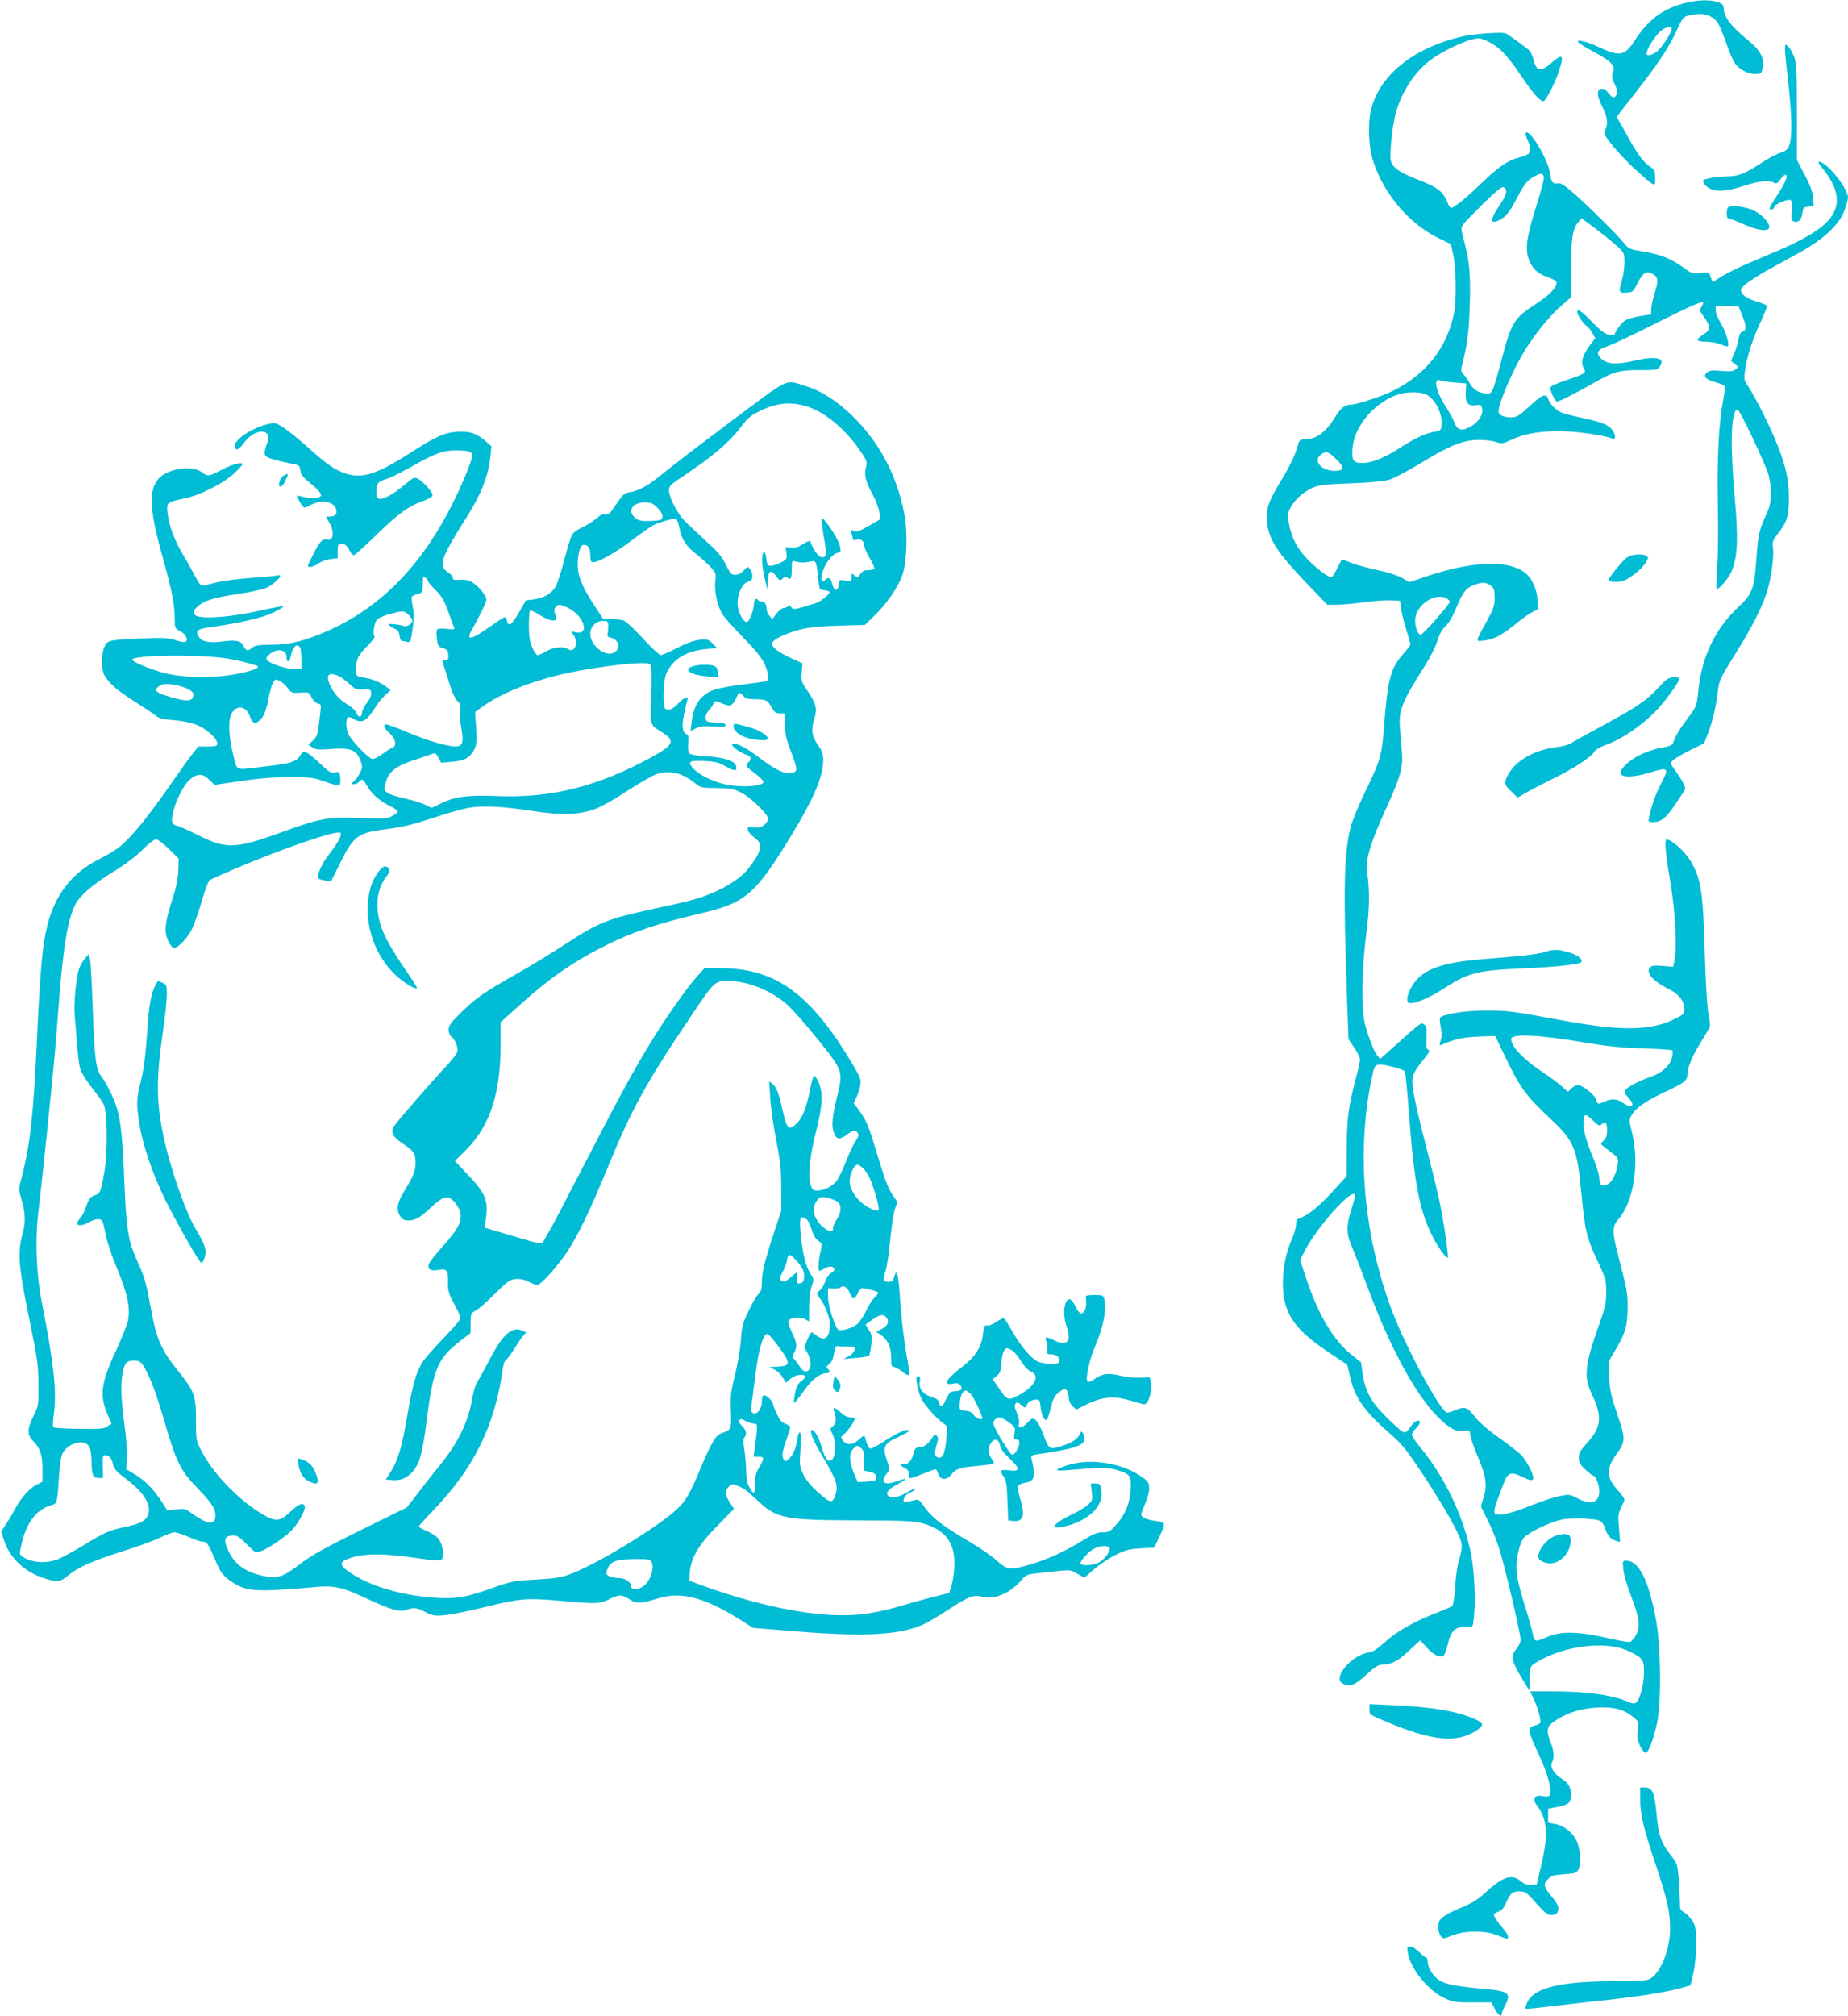 <?xml version="1.0" standalone="no"?>
<!DOCTYPE svg PUBLIC "-//W3C//DTD SVG 20010904//EN"
 "http://www.w3.org/TR/2001/REC-SVG-20010904/DTD/svg10.dtd">
<svg version="1.0" xmlns="http://www.w3.org/2000/svg"
 width="1174pt" height="1280pt" viewBox="0 0 1174 1280"
 preserveAspectRatio="xMidYMid meet">
<g transform="translate(0,1280) scale(0.1,-0.1)"
fill="#00bcd4" stroke="none">
<path d="M10697 12779 c-141 -39 -229 -107 -317 -244 -60 -91 -94 -96 -232
-30 -77 37 -153 50 -113 19 11 -8 57 -36 102 -60 102 -56 126 -82 110 -124 -9
-25 -8 -37 11 -75 17 -35 20 -50 12 -65 -14 -26 -24 -25 -47 3 -24 31 -38 38
-57 31 -24 -9 -19 -48 14 -114 32 -63 37 -103 19 -144 -10 -21 -8 -30 12 -57
41 -58 129 -153 202 -217 103 -91 104 -91 102 -31 -1 45 -5 52 -36 73 -39 27
-79 81 -134 181 -21 39 -46 84 -56 101 l-19 32 129 165 c143 184 203 275 256
390 39 84 37 83 107 95 58 11 114 -6 145 -45 13 -15 38 -75 58 -132 19 -57 45
-118 59 -136 30 -39 82 -65 129 -65 28 0 36 5 41 23 19 71 -3 120 -85 188
-116 95 -159 153 -159 212 0 46 -130 60 -253 26z m-77 -161 c0 -24 -59 -115
-90 -142 -32 -26 -70 -35 -70 -16 0 25 52 109 85 138 36 32 75 42 75 20z"/>
<path d="M9451 12589 c-57 -4 -127 -13 -155 -19 -313 -70 -533 -246 -587 -470
-18 -74 -15 -210 5 -290 57 -216 227 -426 422 -521 l81 -39 12 -53 c22 -89 26
-300 7 -391 -44 -214 -177 -383 -383 -486 -78 -39 -236 -90 -277 -90 -30 0
-60 -24 -87 -67 -64 -107 -124 -152 -199 -153 -35 0 -35 -1 -54 -66 -11 -39
-46 -111 -84 -173 -88 -145 -104 -184 -104 -256 1 -125 53 -211 259 -425 l125
-130 62 0 c34 0 112 7 173 16 62 8 138 14 170 12 l58 -3 6 -50 c4 -27 18 -87
33 -133 14 -46 26 -88 26 -94 0 -5 -20 -32 -44 -59 -83 -92 -101 -161 -125
-484 -13 -162 -25 -203 -117 -390 -40 -83 -82 -184 -93 -225 -44 -173 -48
-402 -22 -1132 l8 -217 36 -53 c20 -29 37 -63 37 -75 0 -12 -11 -64 -25 -116
-48 -180 -58 -253 -59 -443 l-1 -182 -80 -88 c-90 -99 -160 -157 -208 -175
-28 -10 -33 -16 -33 -44 0 -18 -12 -60 -27 -93 -57 -127 -74 -306 -39 -420 35
-112 108 -190 292 -312 52 -35 96 -64 98 -65 2 -2 10 -33 17 -69 28 -134 89
-224 243 -358 92 -81 111 -104 228 -280 70 -106 154 -245 187 -308 64 -125 64
-126 32 -239 -8 -30 -18 -104 -21 -163 -4 -59 -12 -112 -18 -116 -6 -5 -49
-23 -96 -42 -146 -56 -257 -119 -329 -185 -52 -47 -77 -63 -108 -68 -109 -18
-229 -162 -164 -197 45 -24 77 -12 150 55 51 47 79 65 99 65 61 0 103 22 173
88 l71 66 43 -47 c49 -52 91 -69 110 -44 6 9 17 41 24 71 19 86 51 112 133
106 26 -1 26 0 33 77 10 103 0 288 -20 388 -48 237 -165 483 -318 669 -32 38
-57 76 -57 86 0 9 11 27 25 40 14 13 25 29 25 37 0 22 -28 14 -49 -14 -40 -54
-40 -54 -63 -42 -12 6 -58 48 -103 93 -96 95 -132 162 -148 271 l-11 75 -57
45 c-115 90 -214 255 -289 482 l-41 122 30 58 c75 147 289 389 318 359 4 -4
-5 -44 -20 -89 -35 -106 -35 -161 2 -245 16 -37 66 -166 111 -287 144 -384
316 -690 459 -816 65 -58 97 -72 141 -65 37 6 37 5 42 -32 3 -20 24 -81 47
-134 52 -121 60 -179 36 -257 l-17 -57 41 -83 c23 -45 55 -122 71 -171 33 -98
140 -549 140 -592 0 -14 -11 -40 -25 -56 -41 -49 -35 -78 44 -206 l36 -60 3
77 c3 77 3 77 40 100 173 107 441 141 586 74 93 -44 101 -55 100 -139 -1 -77
-25 -168 -50 -189 -11 -9 -22 -8 -52 5 -98 43 -263 66 -474 66 l-148 0 19 -38
c26 -50 54 -149 46 -162 -3 -5 -20 -14 -38 -18 -44 -12 -41 -35 28 -181 55
-117 84 -222 72 -256 -6 -13 -15 -15 -46 -10 -32 5 -41 3 -49 -12 -8 -14 -5
-25 14 -50 64 -84 71 -186 25 -378 l-28 -120 -35 -3 c-26 -2 -43 4 -66 22 -58
50 -114 31 -233 -78 -40 -38 -81 -62 -148 -90 -100 -41 -139 -69 -142 -101 -3
-39 1 -61 14 -79 13 -18 16 -18 73 4 81 32 206 33 284 2 30 -12 58 -22 63 -22
17 0 5 33 -27 67 -31 36 -56 74 -56 88 0 3 13 11 29 16 20 7 34 23 47 52 27
64 42 77 86 77 32 0 44 -6 76 -41 93 -103 100 -109 130 -109 30 0 42 14 42 49
0 9 -18 38 -39 64 -55 66 -59 84 -27 115 22 22 37 27 103 31 70 5 79 8 91 31
18 36 11 137 -14 185 -28 53 -81 94 -135 103 l-44 8 0 44 0 45 58 11 c74 15
87 27 87 78 0 49 -17 76 -65 106 -45 28 -70 73 -55 99 16 30 12 75 -11 132
-29 75 -23 98 36 136 71 47 158 74 256 80 103 7 176 -11 232 -58 38 -31 38
-32 32 -84 -6 -41 -3 -62 13 -99 12 -25 28 -46 36 -46 18 0 46 73 72 185 29
123 26 484 -5 655 -45 251 -109 380 -189 380 -24 0 -25 -1 -19 -58 4 -33 26
-110 52 -175 51 -132 58 -191 25 -245 -11 -18 -26 -35 -34 -38 -7 -3 -62 6
-122 20 -218 50 -325 51 -420 5 -24 -11 -50 -19 -58 -16 -7 3 -16 23 -19 44
-4 21 -25 96 -47 167 -58 186 -66 245 -47 341 11 51 24 86 39 102 32 34 167
99 235 113 65 14 218 9 249 -8 11 -6 26 -28 32 -50 13 -42 34 -66 70 -77 l24
-7 -7 89 c-7 79 -5 94 14 131 11 23 21 46 21 51 0 6 -20 33 -45 61 -71 80 -73
133 -6 226 59 82 59 97 5 254 -39 116 -47 149 -51 235 l-4 100 50 84 c58 97
71 148 71 269 -1 88 -4 104 -59 315 -40 154 -40 189 0 235 100 114 136 359 84
564 -17 66 -17 68 3 101 29 46 93 89 219 148 116 54 133 68 133 111 0 40 33
117 88 205 27 43 51 85 54 93 3 8 -1 44 -8 80 -9 41 -18 189 -24 395 -11 388
-25 475 -95 585 -37 59 -118 130 -147 130 -15 0 -8 -86 24 -274 32 -196 43
-413 25 -498 l-8 -37 -67 6 c-53 4 -70 2 -80 -10 -29 -34 19 -88 126 -141 59
-30 92 -74 92 -124 0 -31 -4 -35 -71 -67 -147 -70 -333 -72 -689 -7 -336 62
-357 65 -500 65 -125 0 -251 -18 -287 -41 -8 -5 -8 -21 -1 -60 8 -38 8 -64 0
-89 -9 -31 -9 -34 6 -27 84 36 136 48 234 52 l107 4 64 -134 c93 -195 133
-249 294 -399 141 -132 163 -184 188 -454 22 -242 35 -296 102 -438 55 -117
57 -125 57 -202 0 -69 -6 -97 -43 -200 -95 -266 -102 -337 -46 -453 65 -136
58 -206 -31 -303 -45 -49 -54 -65 -54 -95 0 -31 7 -44 42 -76 23 -21 45 -38
49 -38 16 0 39 -59 39 -98 0 -74 -52 -91 -139 -46 -49 26 -53 26 -113 14 -35
-6 -117 -34 -183 -60 -138 -56 -221 -72 -231 -46 -4 9 4 43 16 74 12 31 30 79
40 107 27 74 46 82 113 51 64 -31 77 -32 77 -8 0 29 -47 115 -80 147 -16 15
-80 65 -142 109 -72 52 -127 101 -152 134 -43 57 -61 63 -123 37 -19 -8 -42
-15 -50 -15 -39 0 -270 428 -356 663 -176 478 -220 998 -123 1459 18 84 20 88
59 88 31 0 141 -30 152 -42 3 -3 15 -120 25 -259 34 -454 67 -623 152 -793 32
-63 87 -140 95 -132 8 8 -28 250 -57 380 -16 72 -48 201 -70 286 -56 213 -88
356 -96 421 -7 65 3 90 71 173 35 43 41 56 28 60 -12 5 -14 20 -11 77 2 60 0
73 -14 83 -22 14 -18 16 -164 -114 l-116 -104 -19 22 c-20 26 -53 108 -77 197
-25 91 -22 345 7 568 22 175 24 272 5 409 -9 71 24 181 115 380 98 214 116
276 107 375 -3 40 -9 106 -12 146 -10 117 10 167 164 409 29 46 62 112 73 148
13 44 30 74 53 95 20 18 45 61 65 110 43 104 62 129 111 149 53 21 83 20 111
-3 20 -16 24 -28 24 -77 0 -52 -7 -70 -50 -149 -75 -136 -74 -129 -16 -122 63
7 107 31 201 106 41 34 90 68 109 77 l34 16 -6 64 c-5 71 -39 140 -85 172
-109 78 -332 68 -614 -26 l-115 -39 -47 28 c-29 16 -90 36 -154 49 -59 12
-134 33 -167 46 -32 13 -60 22 -61 21 -1 -1 -13 -25 -28 -54 -14 -28 -30 -55
-36 -58 -14 -8 -104 60 -163 124 -58 61 -93 131 -108 213 -11 58 -10 67 9 104
26 50 81 100 141 127 39 18 76 22 241 28 131 5 212 13 247 23 28 9 111 53 185
97 159 97 233 133 312 149 59 12 146 7 194 -11 19 -7 37 -4 78 16 86 41 176
57 309 57 108 0 279 -24 338 -47 22 -9 23 22 1 53 -24 34 -67 52 -191 78 -63
13 -127 31 -141 38 -34 18 -68 54 -77 84 -11 37 -40 26 -119 -48 -68 -63 -80
-70 -117 -70 -49 0 -79 15 -79 39 0 49 88 256 161 376 63 106 164 230 239 295
l60 52 0 173 c0 192 10 263 45 303 l23 26 95 -71 c52 -40 113 -89 136 -111 39
-37 41 -42 41 -98 0 -32 -7 -81 -15 -108 -24 -80 -22 -88 28 -84 41 3 43 5 72
63 33 66 58 79 101 51 29 -20 30 -41 4 -124 -11 -35 -20 -78 -20 -96 l0 -32
-70 -11 c-39 -6 -82 -19 -96 -28 -22 -14 -58 -62 -67 -89 -2 -5 -18 -5 -37 -1
-25 5 -55 28 -106 81 -68 70 -94 88 -94 63 0 -18 40 -78 59 -88 9 -5 26 -25
36 -44 l19 -35 -26 -34 c-56 -73 -69 -120 -46 -158 17 -27 9 -33 -112 -74 -75
-26 -104 -40 -102 -51 6 -32 33 -85 43 -85 14 0 128 58 226 114 132 76 168 86
298 86 111 0 115 1 131 25 35 53 -27 66 -162 35 -112 -27 -173 -23 -210 11
-39 37 -28 59 41 82 33 11 175 78 314 149 226 113 291 141 291 123 0 -3 -6
-14 -12 -25 -10 -16 -10 -24 0 -38 64 -89 65 -103 12 -137 -23 -14 -38 -30
-35 -35 3 -6 29 -10 56 -10 27 0 66 -7 86 -15 19 -8 40 -15 45 -15 20 0 -3 85
-37 142 -19 31 -35 69 -35 85 l0 28 72 0 73 0 22 -55 c28 -69 29 -97 4 -105
-13 -4 -22 -19 -26 -48 -4 -23 -16 -64 -28 -91 l-20 -48 24 -19 c24 -19 24
-19 4 -35 -16 -12 -35 -14 -90 -9 -54 5 -74 3 -90 -9 -29 -22 -9 -47 50 -62
26 -7 52 -17 58 -23 7 -7 5 -37 -7 -98 -27 -139 -39 -374 -33 -657 3 -143 2
-320 -4 -394 -5 -74 -7 -137 -4 -140 11 -11 74 62 94 108 40 93 45 205 21 476
-30 335 -23 554 18 554 14 0 181 -353 197 -415 24 -93 20 -180 -11 -245 -47
-99 -55 -133 -65 -275 -14 -205 -25 -234 -116 -320 -147 -137 -232 -314 -254
-530 -10 -99 -11 -100 -63 -170 -56 -75 -81 -115 -95 -156 -8 -22 -19 -27 -76
-37 -113 -21 -224 -83 -256 -145 -25 -45 62 -50 188 -11 112 35 118 29 65 -73
-36 -70 -58 -131 -76 -215 -6 -26 -4 -28 24 -28 52 0 84 25 141 110 30 45 58
88 63 95 9 12 -14 57 -70 134 -22 32 -23 35 -8 52 9 10 58 39 108 64 l92 45
26 68 c28 71 52 177 63 277 7 53 18 78 98 205 113 180 180 310 212 412 28 88
46 224 38 283 -4 34 0 46 27 80 61 76 75 118 74 235 0 124 -23 219 -91 380
-46 108 -127 265 -171 333 -25 38 -25 40 -13 113 15 92 47 185 100 299 22 48
39 90 36 94 -2 4 -31 16 -64 26 -65 19 -101 46 -101 73 1 22 61 66 175 130 50
27 142 78 205 113 150 84 246 175 278 265 12 34 22 69 22 79 0 56 -123 213
-179 228 -15 4 -10 -7 21 -47 85 -106 108 -198 68 -275 -45 -90 -166 -166
-443 -280 -152 -63 -237 -104 -295 -142 l-32 -21 -12 32 c-11 32 -11 32 -65
27 -52 -6 -57 -4 -114 38 -73 53 -144 81 -256 99 -80 13 -86 16 -116 52 -42
54 -248 257 -331 327 -53 45 -74 57 -91 53 -29 -7 -41 8 -48 63 -11 86 -128
283 -154 258 -3 -4 1 -23 10 -42 20 -42 22 -79 5 -93 -7 -5 -33 -15 -58 -22
-72 -19 -128 -57 -235 -160 -97 -94 -178 -160 -197 -160 -5 0 -16 17 -24 38
-30 70 -58 91 -202 148 -105 41 -149 74 -157 117 -8 41 10 215 30 292 36 136
119 266 220 342 67 51 196 115 267 133 43 11 52 10 101 -13 63 -29 118 -83
189 -187 80 -118 121 -170 145 -185 21 -14 23 -13 59 51 20 36 47 98 59 137
33 102 23 110 -51 46 -64 -55 -92 -52 -109 13 -6 26 -18 54 -25 63 -12 14 -87
70 -149 111 -11 7 -51 8 -120 3z m357 -915 c2 -11 -16 -78 -38 -150 -77 -240
-86 -315 -49 -391 24 -49 55 -74 119 -96 25 -8 46 -21 48 -28 6 -32 -42 -82
-135 -142 -137 -89 -154 -117 -218 -368 -21 -79 -44 -157 -52 -173 -13 -26
-18 -28 -55 -23 -44 6 -72 27 -95 70 -8 15 -23 37 -34 48 -16 16 -19 28 -14
47 36 139 47 221 52 395 6 197 -2 280 -38 415 -19 73 -19 74 0 101 11 15 70
75 131 135 91 88 114 105 126 95 23 -19 16 -45 -31 -115 -61 -89 -60 -123 3
-90 40 21 65 53 111 142 44 86 67 113 116 138 36 19 49 16 53 -10z m-568
-1303 l75 -6 -3 -53 c-5 -68 14 -93 63 -85 30 5 35 3 41 -21 9 -36 -23 -86
-72 -114 -57 -32 -85 -26 -104 24 -8 22 -34 69 -57 105 -61 94 -80 183 -34
163 9 -4 50 -10 91 -13z m-180 -76 c59 -30 105 -122 98 -195 -3 -32 -6 -35
-46 -42 -58 -10 -130 -44 -225 -106 -93 -60 -172 -92 -231 -92 -59 0 -70 15
-64 93 11 136 129 280 277 338 57 22 152 24 191 4z m-573 -409 c57 -53 54 -76
-7 -76 -85 0 -140 62 -90 102 33 26 46 23 97 -26z m704 -886 c10 -6 19 -15 19
-21 0 -16 -170 -209 -184 -209 -18 0 -36 45 -36 89 0 96 123 182 201 141z
m859 -2817 c161 -27 244 -36 385 -40 99 -3 184 -9 188 -13 5 -4 4 -26 -2 -48
-14 -51 -64 -95 -133 -119 -75 -26 -150 -65 -162 -85 -8 -14 -5 -23 17 -46 49
-51 28 -77 -30 -37 -43 29 -69 31 -120 10 -45 -19 -42 -20 -54 15 -11 31 -87
90 -116 90 -9 0 -27 -10 -40 -21 l-22 -22 -38 34 c-21 19 -76 60 -123 91 -123
82 -200 163 -200 210 0 35 173 28 450 -19z m72 -500 c30 -29 41 -34 50 -25 25
25 38 13 38 -33 0 -32 -6 -51 -20 -65 -11 -11 -20 -22 -20 -24 0 -2 25 -23 56
-46 56 -42 56 -43 51 -85 -8 -57 -35 -110 -63 -125 -35 -19 -54 -6 -54 37 0
21 -16 76 -36 123 -45 108 -64 174 -64 226 0 66 10 68 62 17z"/>
<path d="M11340 12484 c0 -21 9 -113 20 -204 11 -91 20 -213 20 -271 0 -130
-13 -164 -69 -179 -21 -6 -74 -33 -117 -62 -111 -72 -149 -87 -219 -88 -64 -1
-141 -13 -153 -24 -10 -11 12 -40 42 -54 43 -21 113 -16 215 18 97 31 158 37
191 20 15 -8 23 -4 40 20 12 17 26 30 31 30 21 0 6 -42 -42 -116 -61 -93 -66
-104 -46 -104 9 0 17 7 19 16 4 20 93 55 106 42 6 -6 8 -36 5 -69 -5 -50 -3
-60 12 -65 28 -11 50 10 55 52 5 36 8 39 39 42 l33 3 -4 54 c-3 39 -18 79 -54
147 l-49 93 0 305 c0 268 -3 311 -18 351 -10 26 -27 55 -38 65 -18 17 -19 16
-19 -22z"/>
<path d="M10977 11483 c-4 -3 -7 -21 -7 -40 0 -24 5 -33 16 -33 9 0 51 -16 94
-35 90 -41 160 -48 160 -16 0 31 -50 82 -105 107 -48 23 -143 33 -158 17z"/>
<path d="M4653 10131 c-183 -137 -380 -288 -438 -335 -101 -83 -155 -113 -222
-123 -26 -4 -40 -18 -78 -75 -38 -57 -49 -68 -66 -63 -14 5 -33 -4 -64 -30
-25 -20 -65 -45 -90 -56 -25 -11 -52 -30 -60 -43 -8 -12 -30 -84 -50 -160 -19
-75 -44 -152 -55 -171 -28 -45 -74 -72 -137 -81 l-52 -6 -46 -80 c-46 -79 -65
-92 -75 -49 -3 12 -9 22 -15 22 -5 -1 -44 -26 -86 -56 -128 -91 -163 -97 -120
-22 52 92 91 173 91 190 0 24 -48 83 -88 108 -24 15 -45 20 -80 17 -37 -2 -47
0 -45 12 1 8 -12 24 -30 35 -47 30 -47 66 1 156 21 41 65 114 96 162 111 172
158 288 172 424 l6 59 -42 37 c-56 47 -97 60 -178 55 -79 -5 -134 -30 -302
-138 -206 -132 -300 -162 -407 -126 -66 22 -115 56 -239 167 -58 52 -128 108
-155 125 -45 29 -53 31 -92 22 -107 -24 -224 -102 -215 -144 5 -30 24 -22 58
24 70 98 190 93 146 -6 -10 -21 -16 -50 -14 -63 3 -24 29 -34 183 -66 36 -7
40 -11 43 -40 3 -25 14 -41 50 -70 49 -39 81 -73 82 -86 0 -20 -54 -27 -106
-14 -52 13 -53 13 -42 -7 33 -62 39 -67 63 -52 12 8 39 19 61 26 53 16 110 -6
120 -45 8 -31 -7 -45 -45 -45 -23 0 -23 0 -6 -26 43 -66 37 -132 -10 -120 -27
7 -45 -13 -94 -111 -30 -61 -31 -63 -10 -63 11 0 35 10 52 22 17 13 52 25 77
28 l45 5 0 45 c0 38 3 45 21 48 21 3 40 -13 59 -52 6 -11 16 -21 23 -21 7 0
72 59 145 130 134 132 207 185 301 216 28 10 52 24 54 33 4 17 -56 86 -92 105
-23 13 -28 11 -88 -39 -72 -61 -139 -96 -162 -87 -13 5 -16 17 -14 53 3 50 5
53 78 78 25 9 92 43 150 76 138 79 196 100 273 100 83 0 107 -8 107 -32 0 -31
-65 -188 -131 -318 -207 -408 -483 -677 -842 -819 -119 -48 -194 -63 -303 -65
-82 -1 -106 -4 -121 -18 -27 -25 -40 -22 -55 9 -17 34 -45 41 -131 30 -88 -11
-133 -3 -153 28 -27 41 -13 51 87 65 169 23 314 57 382 89 37 18 67 35 67 40
0 4 -66 -8 -147 -26 -151 -35 -319 -52 -387 -39 -45 9 -48 34 -6 69 41 35 103
53 257 76 73 11 149 28 170 36 59 25 125 96 76 81 -10 -3 -86 -10 -170 -16
-84 -6 -184 -19 -225 -30 -40 -11 -79 -20 -85 -20 -7 0 -25 24 -39 53 -15 28
-50 93 -80 142 -58 99 -89 181 -99 266 -8 68 -6 70 100 92 103 21 243 91 318
157 31 28 57 56 57 62 0 18 -68 -1 -137 -38 -76 -40 -84 -41 -124 -11 -62 45
-219 20 -273 -44 -63 -75 -57 -193 24 -485 60 -213 80 -314 80 -400 0 -60 1
-64 30 -79 36 -18 57 -52 41 -68 -7 -7 -27 -5 -66 8 -49 15 -79 17 -208 11
-220 -10 -226 -11 -244 -55 -21 -49 -21 -138 0 -178 27 -50 82 -98 196 -170
58 -37 118 -77 132 -88 21 -17 46 -23 111 -28 48 -3 109 -15 142 -28 64 -23
136 -87 136 -119 0 -18 -7 -20 -60 -20 l-60 0 -40 -51 c-22 -28 -75 -101 -117
-162 -154 -223 -257 -351 -339 -421 -23 -20 -84 -57 -135 -82 -171 -86 -278
-223 -328 -419 -32 -130 -45 -271 -67 -740 -21 -461 -43 -659 -96 -859 -20
-76 -20 -80 -4 -133 26 -83 30 -150 13 -213 -38 -136 -32 -209 45 -585 46
-224 51 -264 52 -385 1 -133 1 -136 -31 -201 -42 -84 -42 -119 -2 -160 45 -46
59 -88 59 -178 l0 -80 -35 -17 c-44 -21 -102 -85 -139 -155 -16 -30 -42 -74
-59 -99 l-29 -44 16 -53 c36 -112 126 -201 249 -242 86 -30 112 -27 160 15 59
50 157 94 347 154 91 28 197 67 236 86 39 19 81 34 93 34 13 0 53 -14 91 -30
38 -17 77 -30 88 -30 27 0 34 -11 79 -115 32 -76 45 -95 87 -126 77 -59 136
-72 279 -66 67 3 176 11 242 17 147 15 189 7 364 -75 152 -70 200 -83 244 -67
47 17 61 15 119 -14 47 -24 59 -26 125 -20 40 4 146 25 235 47 241 59 278 63
485 45 241 -22 264 -21 323 9 62 31 81 31 130 -1 44 -29 67 -28 182 7 148 45
297 5 528 -141 l75 -47 283 -23 c428 -34 648 -22 797 45 28 13 99 54 158 93
133 87 164 98 221 82 73 -20 178 26 245 107 27 33 35 36 108 44 216 24 198 24
247 -4 l45 -25 63 55 c35 30 96 71 136 90 62 31 86 37 159 41 l85 5 36 74 c40
84 39 87 -38 97 -25 3 -55 13 -66 20 -17 13 -18 17 -5 48 34 84 40 105 41 139
0 30 -6 41 -35 63 -126 96 -340 131 -490 80 -79 -27 -79 -37 0 -30 204 18 261
19 315 3 88 -26 95 -34 93 -114 -2 -89 -31 -165 -89 -231 -42 -48 -49 -52 -89
-52 -35 0 -60 -10 -127 -52 -112 -69 -225 -121 -332 -152 -130 -38 -147 -36
-213 24 -31 28 -110 83 -177 122 -182 108 -238 152 -296 236 -17 26 -28 32
-44 28 -80 -20 -78 -20 -74 5 2 16 15 30 42 42 21 10 36 21 33 24 -3 3 -30 -9
-60 -26 -58 -33 -98 -39 -116 -18 -16 20 3 41 69 77 60 32 56 38 -10 15 -82
-29 -110 -11 -69 45 23 30 23 31 6 79 -33 94 -24 114 71 157 41 19 72 37 69
40 -13 14 -72 -11 -150 -62 -45 -30 -89 -53 -97 -52 -13 3 -21 20 -36 76 -3 9
-14 3 -35 -17 -38 -38 -81 -41 -104 -8 -15 21 -14 23 9 42 23 19 66 82 66 98
0 4 -13 7 -29 7 -18 0 -40 11 -59 30 -40 37 -55 39 -42 4 15 -39 12 -73 -9
-91 -19 -15 -19 -18 -3 -47 22 -43 22 -140 0 -162 -26 -26 -44 -4 -69 80 -20
67 -51 117 -65 104 -11 -12 16 -73 81 -183 76 -127 89 -165 75 -217 -19 -67
-32 -67 -109 2 -47 41 -79 79 -97 116 -25 52 -26 59 -19 158 4 65 3 106 -3
110 -6 3 -13 -15 -17 -42 -9 -61 -27 -102 -54 -127 -19 -16 -24 -17 -31 -5
-15 23 -12 49 15 125 14 39 25 75 25 82 0 6 -14 16 -30 22 -23 7 -37 24 -55
63 -14 29 -25 58 -25 64 0 16 -39 54 -55 54 -11 0 -15 -12 -15 -40 0 -46 -29
-84 -56 -73 -13 5 -15 15 -10 52 4 25 14 102 22 171 20 169 51 280 79 280 7 0
41 -39 75 -86 75 -103 73 -117 -11 -122 l-54 -3 33 -14 c17 -8 42 -30 53 -50
l21 -35 30 25 c29 25 81 34 93 16 3 -5 -8 -19 -23 -30 -23 -16 -32 -33 -41
-77 -6 -32 -9 -59 -7 -61 4 -4 22 19 79 97 38 52 90 90 123 90 27 0 30 10 12
29 -11 10 -8 16 10 29 16 13 25 33 30 67 7 42 11 49 27 47 11 -2 39 -3 63 -2
40 1 43 -1 40 -22 -2 -14 -16 -29 -37 -40 l-33 -17 78 6 c44 3 82 11 86 16 3
6 9 37 13 69 6 49 4 63 -15 92 l-21 35 42 31 c45 32 68 37 87 18 24 -24 14
-57 -25 -76 l-37 -19 27 -18 c46 -30 69 -78 68 -145 0 -50 3 -60 17 -60 10 0
34 -14 54 -30 22 -18 39 -26 43 -20 3 6 -1 45 -9 88 -19 91 -42 284 -51 432
-4 58 -11 112 -16 120 -8 15 -10 12 -25 -38 -4 -14 -50 -16 -59 -2 -3 5 1 31
10 57 9 25 22 114 30 197 8 83 21 172 30 198 l16 46 -30 43 c-19 25 -46 89
-67 158 -20 64 -50 160 -66 214 -22 69 -43 115 -73 156 l-42 57 17 35 c10 19
21 53 25 76 6 38 2 49 -45 129 -265 448 -486 612 -829 616 l-115 1 -48 -53
c-59 -66 -184 -242 -270 -380 -135 -218 -199 -335 -549 -1012 -84 -164 -159
-300 -166 -302 -7 -3 -50 6 -95 19 -46 14 -125 37 -176 52 l-94 28 8 50 c18
122 1 165 -116 288 l-80 85 73 73 c150 151 217 357 217 661 l0 147 98 88 c211
192 367 300 587 408 164 81 316 131 566 190 309 71 364 119 605 515 138 229
194 363 194 467 0 33 -8 56 -35 94 -39 57 -44 94 -20 171 17 59 10 89 -45 171
-40 59 -42 65 -37 119 l5 56 -77 35 c-42 19 -87 46 -100 61 -23 25 -24 27 -7
45 10 11 41 29 69 40 105 42 169 53 342 58 l170 5 63 62 c77 74 145 174 174
253 29 83 36 267 13 388 -46 246 -159 459 -334 628 -97 93 -194 155 -291 185
-136 42 -94 62 -467 -217z m470 89 c119 -37 249 -145 347 -290 38 -56 40 -63
31 -97 -13 -47 -2 -93 45 -177 18 -34 37 -83 40 -108 l6 -45 -58 -34 c-80 -46
-93 -50 -114 -39 -17 9 -18 7 -9 -22 5 -18 9 -35 9 -37 0 -2 10 -1 22 2 27 8
48 -9 48 -37 0 -12 16 -48 35 -80 19 -32 32 -62 29 -67 -3 -5 -20 -9 -38 -9
-25 0 -38 -7 -51 -26 -16 -25 -17 -25 -36 -8 -18 16 -19 16 -19 -11 0 -27 -1
-27 -39 -21 -39 6 -40 5 -43 -26 -4 -46 -30 -43 -41 5 -9 38 -24 46 -45 25
-25 -25 -31 6 -12 62 19 55 66 110 95 110 34 0 6 81 -58 169 -44 58 -47 61
-47 35 0 -16 7 -69 16 -118 17 -100 14 -119 -18 -114 -20 3 -54 52 -71 101 -1
5 -22 -2 -45 -18 -31 -20 -50 -26 -76 -23 l-36 4 6 -36 c7 -41 0 -49 -62 -73
-50 -19 -62 -13 -66 36 -2 21 -7 38 -13 40 -18 4 -17 -82 2 -161 l18 -77 3 58
c3 66 19 74 54 27 20 -28 23 -29 40 -14 13 13 21 14 31 5 21 -17 27 -3 27 57
0 52 1 54 23 47 27 -9 63 -9 99 0 32 8 35 0 46 -111 7 -69 7 -69 40 -72 17 -2
32 -7 32 -11 0 -15 -56 -61 -85 -70 -140 -44 -145 -45 -159 -26 -9 13 -15 15
-20 7 -4 -7 -16 -12 -26 -12 -10 0 -31 -16 -47 -36 l-27 -36 -18 22 c-10 12
-18 30 -18 40 0 31 -11 50 -30 50 -11 0 -22 5 -25 10 -10 16 -25 1 -25 -24 0
-37 -31 -116 -46 -116 -18 0 -44 41 -55 87 -15 71 22 164 70 171 25 4 29 47 6
78 -14 19 -15 18 -40 -8 -16 -18 -36 -28 -54 -28 -25 0 -32 8 -60 65 -25 51
-52 83 -129 152 -53 49 -114 106 -134 127 -47 49 -98 148 -98 191 0 29 8 37
88 90 188 125 295 216 366 310 40 54 66 77 109 98 115 59 205 69 310 37z
m-946 -645 c23 -23 33 -42 31 -57 -3 -21 -9 -23 -74 -26 -59 -2 -75 1 -97 18
-55 44 -21 100 61 100 37 0 50 -6 79 -35z m139 -127 c14 -73 43 -117 109 -168
30 -23 70 -60 90 -81 33 -37 35 -42 29 -92 -7 -60 14 -156 45 -207 11 -18 69
-84 130 -146 76 -77 119 -129 136 -166 25 -53 32 -102 17 -112 -5 -3 -67 -12
-138 -21 -71 -8 -153 -22 -181 -30 -97 -28 -146 -93 -159 -211 l-7 -56 34 17
c26 14 49 16 111 12 62 -4 78 -2 78 8 0 10 -18 15 -62 17 -58 3 -63 5 -66 27
-2 14 6 33 21 50 13 14 27 34 31 45 4 12 11 16 24 11 57 -24 71 -28 86 -22 9
4 24 23 32 42 17 40 23 43 47 15 13 -15 29 -20 71 -20 71 0 82 -5 108 -51 18
-32 27 -39 53 -39 l30 0 1 -72 c1 -58 9 -93 38 -168 40 -106 43 -125 20 -134
-48 -19 -110 8 -226 97 -82 62 -152 97 -166 82 -10 -10 46 -53 86 -66 35 -11
41 -29 17 -49 -23 -19 -19 -26 40 -70 30 -22 55 -47 55 -55 0 -32 -169 -38
-267 -10 -77 23 -142 57 -177 93 -42 45 -28 55 69 50 69 -4 91 -9 138 -36 56
-32 74 -30 62 7 -9 30 -81 53 -187 58 -65 4 -102 11 -109 20 -7 8 -10 34 -7
64 4 38 2 52 -9 56 -28 11 -34 51 -17 129 8 41 18 82 21 90 10 27 -23 14 -55
-20 -35 -39 -69 -53 -86 -36 -17 17 -12 177 6 221 39 91 123 144 250 157 l73
7 -28 29 c-26 26 -33 28 -82 23 -36 -4 -83 -20 -142 -51 -49 -25 -96 -46 -105
-46 -9 0 -58 45 -109 101 -51 55 -105 107 -120 115 -15 8 -53 14 -83 14 l-55
0 -57 88 c-75 114 -103 183 -104 252 0 75 16 130 38 130 29 0 42 -21 42 -67 0
-34 4 -43 18 -43 35 0 140 59 246 139 59 45 121 88 137 96 33 18 129 45 144
41 5 -1 14 -27 21 -58z m-1596 -340 c0 -5 22 -30 48 -56 38 -38 54 -64 78
-132 17 -47 34 -93 38 -102 7 -15 2 -16 -47 -11 -34 3 -57 2 -61 -5 -4 -6 -4
-33 0 -60 5 -44 9 -49 38 -58 25 -7 32 -15 34 -41 3 -31 -4 -39 -32 -34 -5 1
-6 -6 -3 -16 4 -10 17 -55 31 -100 28 -91 47 -133 69 -152 11 -8 13 -24 10
-52 -3 -23 0 -71 7 -109 17 -92 10 -120 -34 -120 -55 0 -175 35 -304 89 -67
28 -128 51 -137 51 -25 0 -17 -22 20 -56 39 -35 48 -80 18 -91 -10 -4 -38 -22
-62 -40 -24 -18 -53 -33 -64 -33 -19 0 -111 91 -149 149 -20 28 -24 106 -8
116 6 4 22 0 35 -9 52 -34 84 -17 140 74 16 25 44 59 63 77 l34 31 -42 31
c-24 17 -66 35 -98 42 -31 6 -63 13 -69 15 -17 5 -17 76 1 117 8 18 37 54 65
81 31 31 46 53 40 57 -13 8 -3 79 14 103 7 9 37 23 67 32 100 28 107 28 134 1
14 -15 26 -30 26 -36 0 -20 -33 -43 -54 -36 -42 12 -96 17 -96 9 0 -5 15 -16
33 -24 25 -12 33 -22 35 -47 2 -18 9 -33 15 -33 7 0 22 -3 33 -6 20 -5 23 0
35 81 10 68 10 100 1 143 -6 30 -9 59 -6 63 3 5 19 12 37 17 30 8 32 12 33 53
1 24 2 48 2 53 2 11 32 -13 32 -26z m878 -163 c43 -19 79 -50 98 -87 29 -55
11 -85 -43 -72 -26 7 -26 7 -10 -17 35 -49 9 -118 -34 -91 -31 20 -90 14 -138
-13 -23 -14 -49 -25 -56 -25 -7 0 -22 22 -34 49 -16 39 -21 70 -21 140 0 49 3
92 8 95 4 2 32 -11 62 -30 50 -31 89 -42 102 -28 3 3 1 18 -5 34 -8 22 -8 32
2 44 17 20 23 20 69 1z m266 -125 c0 -19 -2 -41 -5 -49 -2 -9 4 -17 16 -19 49
-10 70 -56 39 -86 -50 -51 -164 25 -164 110 0 48 41 86 90 81 22 -2 25 -7 24
-37z m-1957 -132 c4 -7 8 -41 8 -76 l0 -62 -41 0 c-48 0 -158 35 -176 57 -10
13 -8 19 15 39 47 40 107 30 107 -17 0 -37 18 -38 26 -1 14 66 40 92 61 60z
m-448 -72 c74 -14 110 -23 170 -42 33 -11 -18 -33 -127 -54 -145 -28 -342 -25
-465 8 -86 24 -197 70 -197 83 0 31 462 35 619 5z m2677 -53 c4 -14 4 -99 1
-188 -7 -179 -8 -177 58 -218 97 -59 90 -83 -45 -159 -345 -191 -645 -267
-990 -253 -184 8 -270 -3 -357 -46 l-61 -29 -39 19 c-21 11 -77 28 -124 39
-48 10 -99 26 -114 36 -23 15 -25 22 -19 49 18 85 61 121 200 166 49 16 97 32
106 36 12 5 21 -2 33 -26 l17 -32 71 6 c80 7 112 25 140 78 15 29 17 49 12
135 l-7 102 34 25 c126 95 331 177 570 227 134 28 355 58 440 59 65 1 68 0 74
-26z m-1990 -53 c15 -6 47 -29 72 -51 39 -37 47 -40 90 -37 44 3 47 1 50 -23
2 -16 -8 -38 -28 -63 -16 -21 -30 -49 -30 -62 0 -31 -28 -32 -35 -1 -4 12 -27
35 -56 52 -55 33 -91 75 -115 131 -25 59 -7 76 52 54z m-318 -80 c23 -30 27
-32 80 -28 56 3 57 2 71 -30 9 -19 25 -35 39 -39 22 -5 23 -10 18 -47 -3 -22
-8 -68 -12 -101 -6 -48 -13 -65 -36 -87 l-29 -27 26 -17 c22 -14 41 -16 120
-10 115 8 153 -4 178 -57 9 -19 17 -45 17 -57 0 -23 -32 -76 -58 -97 -14 -11
-13 -13 5 -13 11 0 26 7 33 15 19 23 26 19 54 -29 29 -50 80 -94 149 -127 26
-13 46 -28 44 -34 -2 -5 -19 -18 -38 -28 -30 -16 -52 -17 -204 -11 -201 7
-249 -1 -491 -89 -295 -107 -355 -110 -527 -24 -62 31 -125 59 -140 63 -37 9
-42 23 -27 86 18 79 66 172 105 207 47 41 84 41 125 -1 l33 -32 166 24 c117
18 208 25 311 25 134 0 151 -2 223 -28 43 -16 84 -27 91 -24 7 3 10 20 8 46
-4 41 -5 42 -33 36 -26 -6 -37 1 -92 53 -34 33 -73 65 -87 72 -21 11 -26 11
-35 -5 -31 -54 -54 -62 -255 -85 -171 -20 -152 -28 -178 75 -30 116 -34 230
-9 268 37 56 94 42 117 -29 14 -40 37 -44 67 -11 23 24 36 62 53 152 7 33 18
70 26 83 14 21 17 21 42 8 15 -8 38 -28 50 -46z m-650 2 c49 -19 63 -42 41
-69 -16 -18 -54 -14 -156 17 -77 23 -88 38 -50 65 26 19 92 14 165 -13z m3170
-561 c22 -11 54 -32 71 -47 30 -25 39 -27 134 -28 91 -1 108 -4 157 -30 63
-33 170 -137 170 -166 0 -10 -12 -28 -26 -39 -21 -16 -35 -19 -65 -15 -32 5
-39 4 -39 -10 0 -16 15 -33 58 -68 40 -33 24 -86 -56 -186 -63 -78 -200 -154
-352 -196 -30 -9 -129 -32 -220 -51 -324 -70 -370 -88 -593 -233 -83 -55 -222
-139 -307 -187 -208 -118 -261 -155 -352 -246 -63 -61 -78 -82 -78 -107 0 -16
7 -35 16 -43 27 -22 46 -70 39 -97 -3 -14 -37 -57 -74 -96 -84 -89 -311 -350
-331 -381 -21 -34 -2 -68 62 -109 65 -42 78 -62 78 -121 0 -50 -15 -86 -75
-184 -43 -70 -49 -113 -22 -155 12 -18 26 -26 47 -26 47 0 76 16 144 79 81 76
107 83 147 45 16 -15 35 -45 41 -66 17 -57 -8 -109 -107 -219 -47 -52 -88
-105 -92 -118 -7 -30 12 -43 55 -36 61 11 68 3 68 -73 -1 -60 3 -75 41 -145
37 -67 41 -82 31 -100 -6 -12 -55 -67 -109 -123 -53 -56 -109 -119 -123 -140
-40 -62 -65 -146 -97 -334 -35 -205 -60 -291 -105 -363 l-33 -52 31 -3 c55 -6
94 7 132 45 49 49 70 121 96 330 42 331 70 398 214 508 l65 50 1 63 c0 61 1
64 33 80 17 9 65 51 106 92 41 41 86 83 100 92 34 23 83 23 131 -2 22 -11 46
-20 53 -20 23 0 134 125 194 217 68 104 146 268 253 528 147 361 245 540 512
936 173 258 164 249 263 249 118 0 266 -61 368 -151 31 -28 119 -127 194 -221
161 -201 161 -199 118 -373 -30 -125 -34 -180 -15 -224 15 -38 35 -39 80 -6
39 29 53 31 69 11 9 -11 6 -22 -13 -51 -14 -20 -42 -79 -62 -131 -20 -53 -48
-109 -62 -126 -30 -35 -78 -58 -121 -58 -25 0 -31 5 -42 37 -18 55 -5 178 35
338 42 163 46 247 16 313 -10 23 -23 42 -28 42 -5 0 -17 -42 -27 -92 -21 -112
-47 -176 -85 -213 -48 -46 -62 -33 -87 79 -26 117 -38 148 -65 173 l-21 18 6
-105 c3 -58 20 -179 38 -270 27 -137 32 -189 32 -305 l1 -140 -48 -145 c-58
-178 -76 -250 -76 -316 0 -39 -5 -55 -21 -70 -12 -10 -40 -59 -64 -109 -38
-80 -43 -101 -48 -185 -4 -53 -20 -151 -38 -220 -27 -111 -30 -137 -26 -227 5
-114 1 -125 -54 -142 -42 -13 -66 -53 -139 -226 -71 -169 -95 -209 -157 -265
-127 -114 -483 -331 -656 -400 -69 -27 -95 -32 -230 -40 -147 -8 -157 -10
-294 -59 -167 -59 -238 -68 -400 -52 -202 20 -383 80 -499 162 -63 46 -59 64
22 89 85 26 205 26 384 0 180 -26 187 -26 193 6 7 38 -8 93 -33 119 -12 13
-44 33 -71 44 -27 12 -49 24 -49 28 0 3 43 51 96 106 257 267 389 538 439 900
4 27 13 51 21 54 7 3 30 33 50 67 21 33 46 71 57 83 l20 22 -26 12 c-65 29
-125 -25 -211 -192 -33 -63 -67 -125 -76 -139 -10 -14 -23 -59 -30 -100 -25
-150 -90 -282 -210 -430 -39 -47 -100 -125 -137 -174 l-68 -88 -291 -143
c-225 -111 -311 -158 -380 -211 -112 -85 -146 -98 -225 -84 -119 22 -192 69
-233 152 -41 82 -33 108 32 108 18 0 41 -16 80 -56 53 -54 54 -55 88 -44 53
18 175 103 210 147 41 51 77 122 70 139 -10 26 -39 14 -92 -36 -67 -63 -95
-65 -182 -12 -149 90 -311 258 -382 399 -35 67 -35 69 -35 198 0 155 -8 177
-116 313 -106 133 -135 199 -169 386 -34 182 -39 200 -92 318 -54 122 -66 196
-78 493 -11 273 -21 374 -46 464 -18 63 -66 161 -101 207 -34 45 -42 111 -54
429 -5 154 -13 295 -17 314 l-7 34 -27 -32 c-15 -17 -32 -48 -38 -69 -17 -60
-31 -212 -26 -282 28 -353 27 -342 60 -395 17 -27 50 -74 74 -103 23 -29 47
-65 53 -80 21 -53 23 -299 4 -412 -20 -123 -29 -149 -52 -156 -38 -12 -47 -22
-65 -74 -10 -30 -27 -63 -38 -75 -11 -12 -20 -27 -20 -33 0 -19 42 -14 79 9
18 11 45 19 59 17 23 -3 26 -10 43 -95 11 -54 41 -144 74 -221 65 -154 84
-247 68 -327 -7 -30 -41 -117 -76 -192 -96 -203 -106 -287 -52 -409 l24 -54
-27 -18 c-23 -15 -49 -17 -181 -15 -85 1 -158 6 -162 10 -5 5 -3 42 3 83 20
140 0 323 -77 715 -35 178 -43 395 -21 570 20 162 91 847 105 1015 6 69 18
215 26 325 28 352 56 520 105 614 28 55 111 126 241 206 72 44 139 94 182 137
40 41 76 68 88 68 12 0 47 -26 82 -61 l62 -61 -2 -72 c-1 -51 -11 -103 -38
-186 -48 -152 -53 -203 -27 -263 12 -27 28 -47 36 -47 29 0 93 69 120 130 15
33 42 113 61 177 18 64 39 120 47 124 7 5 81 38 163 73 298 127 648 247 667
228 13 -13 -11 -58 -73 -139 -50 -65 -80 -137 -63 -153 5 -4 25 -10 44 -12
l34 -3 56 113 c88 177 114 195 303 218 93 12 160 28 282 68 88 30 192 59 230
66 90 16 228 9 410 -20 181 -28 299 -24 399 14 38 14 128 65 200 113 72 47
154 94 181 105 60 22 126 18 183 -11z m1172 -2541 c27 -54 71 -203 61 -213
-10 -10 -58 8 -99 39 -49 38 -83 95 -84 141 0 42 23 98 44 106 17 6 56 -30 78
-73z m-236 -144 c21 -7 42 -19 47 -27 16 -25 9 -66 -16 -103 -14 -21 -24 -45
-23 -54 5 -27 -27 -25 -61 4 -56 47 -75 108 -50 157 22 41 41 45 103 23z
m-164 -126 c12 -6 26 -33 35 -65 11 -35 25 -61 43 -73 25 -19 26 -21 14 -72
-13 -55 -16 -120 -6 -120 3 0 18 7 34 16 29 18 60 13 60 -8 0 -7 -10 -18 -22
-23 -12 -6 -27 -27 -35 -50 -7 -22 -22 -47 -33 -57 -24 -19 -25 -26 -6 -47 33
-37 68 -124 68 -171 0 -85 -32 -111 -85 -70 -14 11 -28 20 -31 20 -4 0 -16
-21 -27 -47 l-20 -47 21 -38 c28 -51 25 -112 -7 -116 -16 -2 -28 7 -47 37 -14
21 -30 42 -36 46 -6 4 -5 16 5 35 21 41 19 60 -15 131 -20 44 -26 66 -19 75
15 19 71 23 102 8 l27 -15 0 88 c0 57 6 104 16 134 16 45 16 48 -4 75 -29 43
-49 115 -63 231 -10 95 -9 133 6 133 4 0 15 -5 25 -10z m-56 -270 c39 -44 51
-77 42 -115 -4 -17 -13 -25 -27 -25 -19 0 -20 4 -15 35 4 19 4 35 0 35 -3 0
-22 -13 -41 -30 -36 -32 -41 -34 -61 -21 -11 7 -9 18 12 59 14 28 26 60 26 70
0 19 8 32 21 32 3 0 23 -18 43 -40z m334 -200 c20 -46 31 -46 51 -2 8 18 21
32 28 32 25 0 103 -22 103 -29 0 -4 -11 -18 -24 -30 -14 -13 -38 -51 -54 -86
-17 -34 -42 -72 -57 -84 -31 -24 -96 -44 -117 -36 -22 9 -68 153 -68 212 l0
52 35 -1 c19 -1 38 2 42 5 19 19 45 5 61 -33z m-4483 -470 c36 -58 78 -168
125 -330 79 -273 105 -327 215 -440 92 -95 118 -136 113 -183 -5 -54 -56 -45
-158 29 -31 23 -41 25 -91 20 l-56 -7 -42 65 c-49 74 -106 131 -174 170 l-46
27 5 62 c4 38 -2 121 -15 216 -23 169 -26 272 -10 341 13 59 24 70 70 70 34 0
42 -5 64 -40z m3825 -345 c14 -8 36 -14 49 -15 26 0 26 -6 5 -162 l-7 -48 32
0 c38 0 38 -9 4 -68 -22 -37 -27 -57 -26 -105 2 -67 -11 -72 -39 -16 -12 22
-18 57 -18 97 0 35 -5 95 -11 134 -8 51 -8 73 0 81 18 18 12 47 -15 72 -14 13
-23 29 -19 34 8 14 15 13 45 -4z m-4176 -157 c10 -14 16 -46 17 -88 1 -96 9
-115 44 -115 l30 0 -2 73 c-2 64 0 72 16 72 24 0 42 -22 50 -62 5 -26 23 -45
83 -90 115 -87 163 -167 138 -229 -16 -37 -49 -55 -142 -74 -100 -21 -131 -34
-265 -116 -64 -39 -139 -79 -165 -90 -74 -29 -165 -23 -223 15 -23 15 -23 16
-9 78 32 140 95 223 187 249 41 11 41 13 52 192 3 55 12 114 20 133 28 67 136
100 169 52z m4908 -15 c14 -12 18 -31 18 -79 l0 -62 38 -9 c30 -7 37 -13 37
-33 0 -23 -4 -25 -58 -28 l-58 -3 -21 48 c-32 72 -36 135 -9 162 25 25 29 26
53 4z m-727 -271 c11 -9 48 -42 82 -73 109 -101 171 -112 618 -113 308 -1 358
-4 419 -20 137 -38 200 -118 199 -255 0 -42 -8 -101 -16 -131 l-17 -55 -107
-27 c-60 -15 -162 -44 -227 -63 -77 -23 -160 -39 -237 -47 -244 -24 -603 42
-994 183 l-87 32 4 51 c8 95 56 177 175 297 l106 108 -26 40 c-32 48 -34 74
-7 101 19 19 22 19 57 5 21 -9 46 -23 58 -33z m2305 -367 c0 -26 -47 -80 -80
-92 -44 -15 -97 -16 -106 -2 -7 11 48 73 81 92 48 26 105 27 105 2z m-2909
-88 c15 -33 -6 -103 -41 -139 -32 -31 -90 -40 -90 -13 0 30 -38 55 -83 55 -24
0 -52 6 -62 14 -17 12 -17 17 -5 46 19 46 57 59 173 60 93 0 98 -1 108 -23z"/>
<path d="M4398 8568 c-59 -21 -13 -53 90 -63 l72 -6 0 30 c0 20 -7 34 -19 41
-24 13 -107 12 -143 -2z"/>
<path d="M4660 8189 c0 -47 87 -89 185 -89 39 0 44 9 18 32 -29 25 -64 40
-135 59 -67 17 -68 17 -68 -2z"/>
<path d="M2400 7258 c-44 -60 -64 -137 -64 -238 1 -148 61 -295 164 -399 51
-52 137 -107 149 -96 2 3 -18 37 -45 75 -85 123 -142 216 -168 278 -58 138
-51 266 21 360 20 26 22 36 13 47 -20 24 -38 17 -70 -27z"/>
<path d="M990 6549 c-31 -58 -42 -118 -55 -304 -10 -144 -21 -230 -39 -305
-30 -122 -31 -142 -11 -273 19 -129 82 -315 160 -476 73 -148 222 -411 235
-411 5 0 14 16 20 35 15 45 2 84 -56 180 -62 101 -160 379 -203 579 -49 226
-50 373 -6 676 14 94 25 200 25 234 0 58 -2 64 -25 74 -33 15 -32 16 -45 -9z"/>
<path d="M1895 3504 c10 -56 31 -92 65 -109 62 -32 74 -13 41 62 -19 42 -46
65 -90 78 -23 7 -23 6 -16 -31z"/>
<path d="M1798 9777 c-23 -18 -35 -67 -17 -67 12 0 26 20 46 68 7 15 -7 15
-29 -1z"/>
<path d="M10337 9261 c-26 -17 -117 -128 -117 -142 0 -15 53 -19 91 -7 45 13
126 80 149 123 12 23 12 27 0 35 -25 16 -93 11 -123 -9z"/>
<path d="M10535 8433 c-76 -82 -134 -122 -353 -240 -96 -52 -187 -102 -201
-112 -14 -10 -55 -21 -90 -25 -141 -16 -264 -86 -312 -178 -26 -51 -25 -58 21
-103 l41 -40 47 28 c26 15 106 57 177 92 132 64 246 139 264 173 6 10 36 29
68 40 113 41 248 135 340 236 55 61 133 171 133 187 0 5 -17 8 -37 8 -33 -1
-46 -10 -98 -66z"/>
<path d="M9811 6754 c-45 -14 -152 -26 -385 -44 -285 -22 -405 -71 -465 -188
-28 -54 -28 -92 -1 -92 42 0 132 40 225 101 143 92 204 107 475 119 229 10
376 26 386 42 11 18 -27 46 -85 62 -67 19 -91 19 -150 0z"/>
<path d="M6899 4571 c-1 -3 0 -23 1 -44 2 -39 -13 -67 -34 -67 -7 0 -22 20
-34 45 -12 25 -29 45 -37 45 -35 0 -46 -95 -19 -173 33 -97 4 -128 -82 -87
-51 25 -59 23 -45 -12 5 -13 7 -36 4 -51 -5 -24 -2 -27 24 -27 33 0 53 -16 53
-42 0 -15 -9 -18 -55 -18 -31 0 -69 7 -84 15 -44 22 -112 104 -161 193 -25 45
-49 82 -55 82 -6 0 -28 -12 -49 -26 -21 -14 -46 -24 -56 -21 -15 4 -19 -4 -25
-52 -10 -86 -47 -144 -135 -212 -105 -81 -124 -120 -51 -104 19 4 32 1 40 -9
20 -24 8 -40 -30 -40 -31 -1 -36 -6 -57 -48 -25 -53 -37 -60 -46 -25 -4 17
-17 27 -44 35 -57 17 -86 53 -79 97 5 27 2 35 -10 35 -13 0 -14 -8 -8 -47 3
-27 16 -68 28 -93 20 -43 100 -132 144 -161 21 -13 22 -18 14 -103 -9 -92 -24
-122 -57 -109 -17 6 -18 33 -2 85 9 30 9 41 -1 51 -10 9 -15 8 -25 -7 -23 -41
-56 -66 -83 -66 -26 0 -30 -5 -41 -45 -12 -45 -41 -71 -68 -61 -26 10 -14 -13
14 -26 21 -11 27 -20 25 -41 -2 -32 -1 -32 101 9 33 13 63 24 68 24 5 0 14
-13 19 -30 14 -39 53 -41 81 -5 30 38 52 46 160 56 56 5 105 12 110 15 4 3 -1
17 -12 31 -25 32 -26 74 -2 104 24 29 47 20 56 -22 4 -22 25 -49 63 -84 64
-60 64 -80 0 -72 -61 8 -70 1 -44 -35 19 -26 23 -46 27 -156 l5 -127 35 -3
c62 -6 74 37 40 145 -11 35 -17 69 -14 77 3 7 22 16 43 20 63 10 72 37 45 148
-6 24 -3 27 27 32 236 33 309 57 309 99 0 28 -19 57 -26 40 -17 -40 -50 -64
-116 -84 -85 -25 -82 -27 -124 83 -14 37 -35 75 -46 82 -19 13 -23 12 -54 -21
-34 -36 -60 -36 -50 0 3 12 -4 41 -14 65 -16 35 -17 48 -9 59 10 11 16 10 37
-9 15 -14 26 -19 29 -12 9 27 30 43 58 46 29 3 30 2 36 -50 7 -52 24 -86 39
-77 4 3 16 36 25 75 13 54 24 76 47 95 43 36 62 29 66 -21 2 -28 11 -49 26
-63 l23 -22 63 32 c95 47 169 56 261 31 40 -11 84 -23 96 -27 16 -5 24 -1 34
16 19 37 27 85 20 121 l-7 33 -59 -3 c-33 -2 -91 4 -129 13 -78 18 -110 14
-162 -21 -24 -17 -40 -22 -46 -16 -15 15 15 147 51 229 52 120 73 232 55 299
-5 18 -13 21 -60 21 -30 0 -54 -3 -55 -6z m-474 -343 c14 -6 41 -37 60 -69 22
-36 46 -61 65 -69 60 -25 24 -94 -77 -149 -67 -37 -76 -33 -128 45 l-38 56 26
22 c21 17 26 32 29 83 2 34 10 68 17 77 16 19 14 19 46 4z m-257 -281 c18 -19
72 -133 72 -152 0 -16 -40 -1 -54 19 -11 18 -27 26 -53 28 -38 3 -38 3 -36 45
2 48 18 83 37 83 7 0 22 -10 34 -23z m241 -178 c40 -30 42 -34 36 -70 -5 -31
-4 -39 9 -39 26 0 29 -20 10 -61 -11 -23 -25 -38 -34 -36 -16 2 -118 172 -119
198 -1 19 18 39 39 39 9 0 35 -14 59 -31z"/>
<path d="M5295 4027 c-6 -30 -4 -43 9 -55 15 -15 18 -15 26 -2 15 23 12 45 -9
71 l-19 24 -7 -38z"/>
<path d="M6936 3327 c6 -47 4 -55 -20 -78 -15 -15 -56 -41 -93 -59 -78 -37
-123 -67 -123 -82 0 -18 89 0 155 31 104 49 156 124 141 205 -6 32 -10 36 -37
36 l-29 0 6 -53z"/>
<path d="M9885 3049 c-62 -18 -131 -112 -108 -148 5 -9 26 -20 45 -25 69 -17
144 43 155 125 8 57 -17 70 -92 48z"/>
<path d="M8700 1945 c0 -33 1 -34 108 -78 292 -123 449 -138 572 -55 51 35 48
45 -15 74 -117 51 -273 76 -552 88 l-113 5 0 -34z"/>
<path d="M10420 1373 c0 -96 22 -186 100 -418 71 -213 90 -296 90 -404 0 -131
-63 -284 -130 -318 -17 -9 -80 -13 -201 -13 -369 0 -538 -41 -579 -140 -7 -17
-11 -33 -8 -35 2 -2 73 4 158 15 85 10 245 29 355 40 210 23 380 50 476 77
l58 16 18 76 c11 48 18 117 18 186 0 98 -3 114 -23 147 -13 21 -37 45 -53 55
-25 15 -28 22 -27 63 0 25 -3 90 -7 145 -8 95 -10 102 -45 147 -66 83 -83 130
-96 265 -12 140 -27 173 -74 173 l-30 0 0 -77z"/>
<path d="M8943 403 c17 -104 127 -241 234 -291 53 -25 68 -27 178 -27 l120 0
20 -39 c21 -40 45 -58 45 -34 0 7 9 30 20 51 43 79 26 94 -125 107 -170 15
-244 28 -286 52 -41 23 -79 82 -79 122 0 14 -4 26 -10 26 -5 0 -25 16 -44 35
-20 19 -45 35 -57 35 -19 0 -21 -4 -16 -37z"/>
</g>
</svg>

